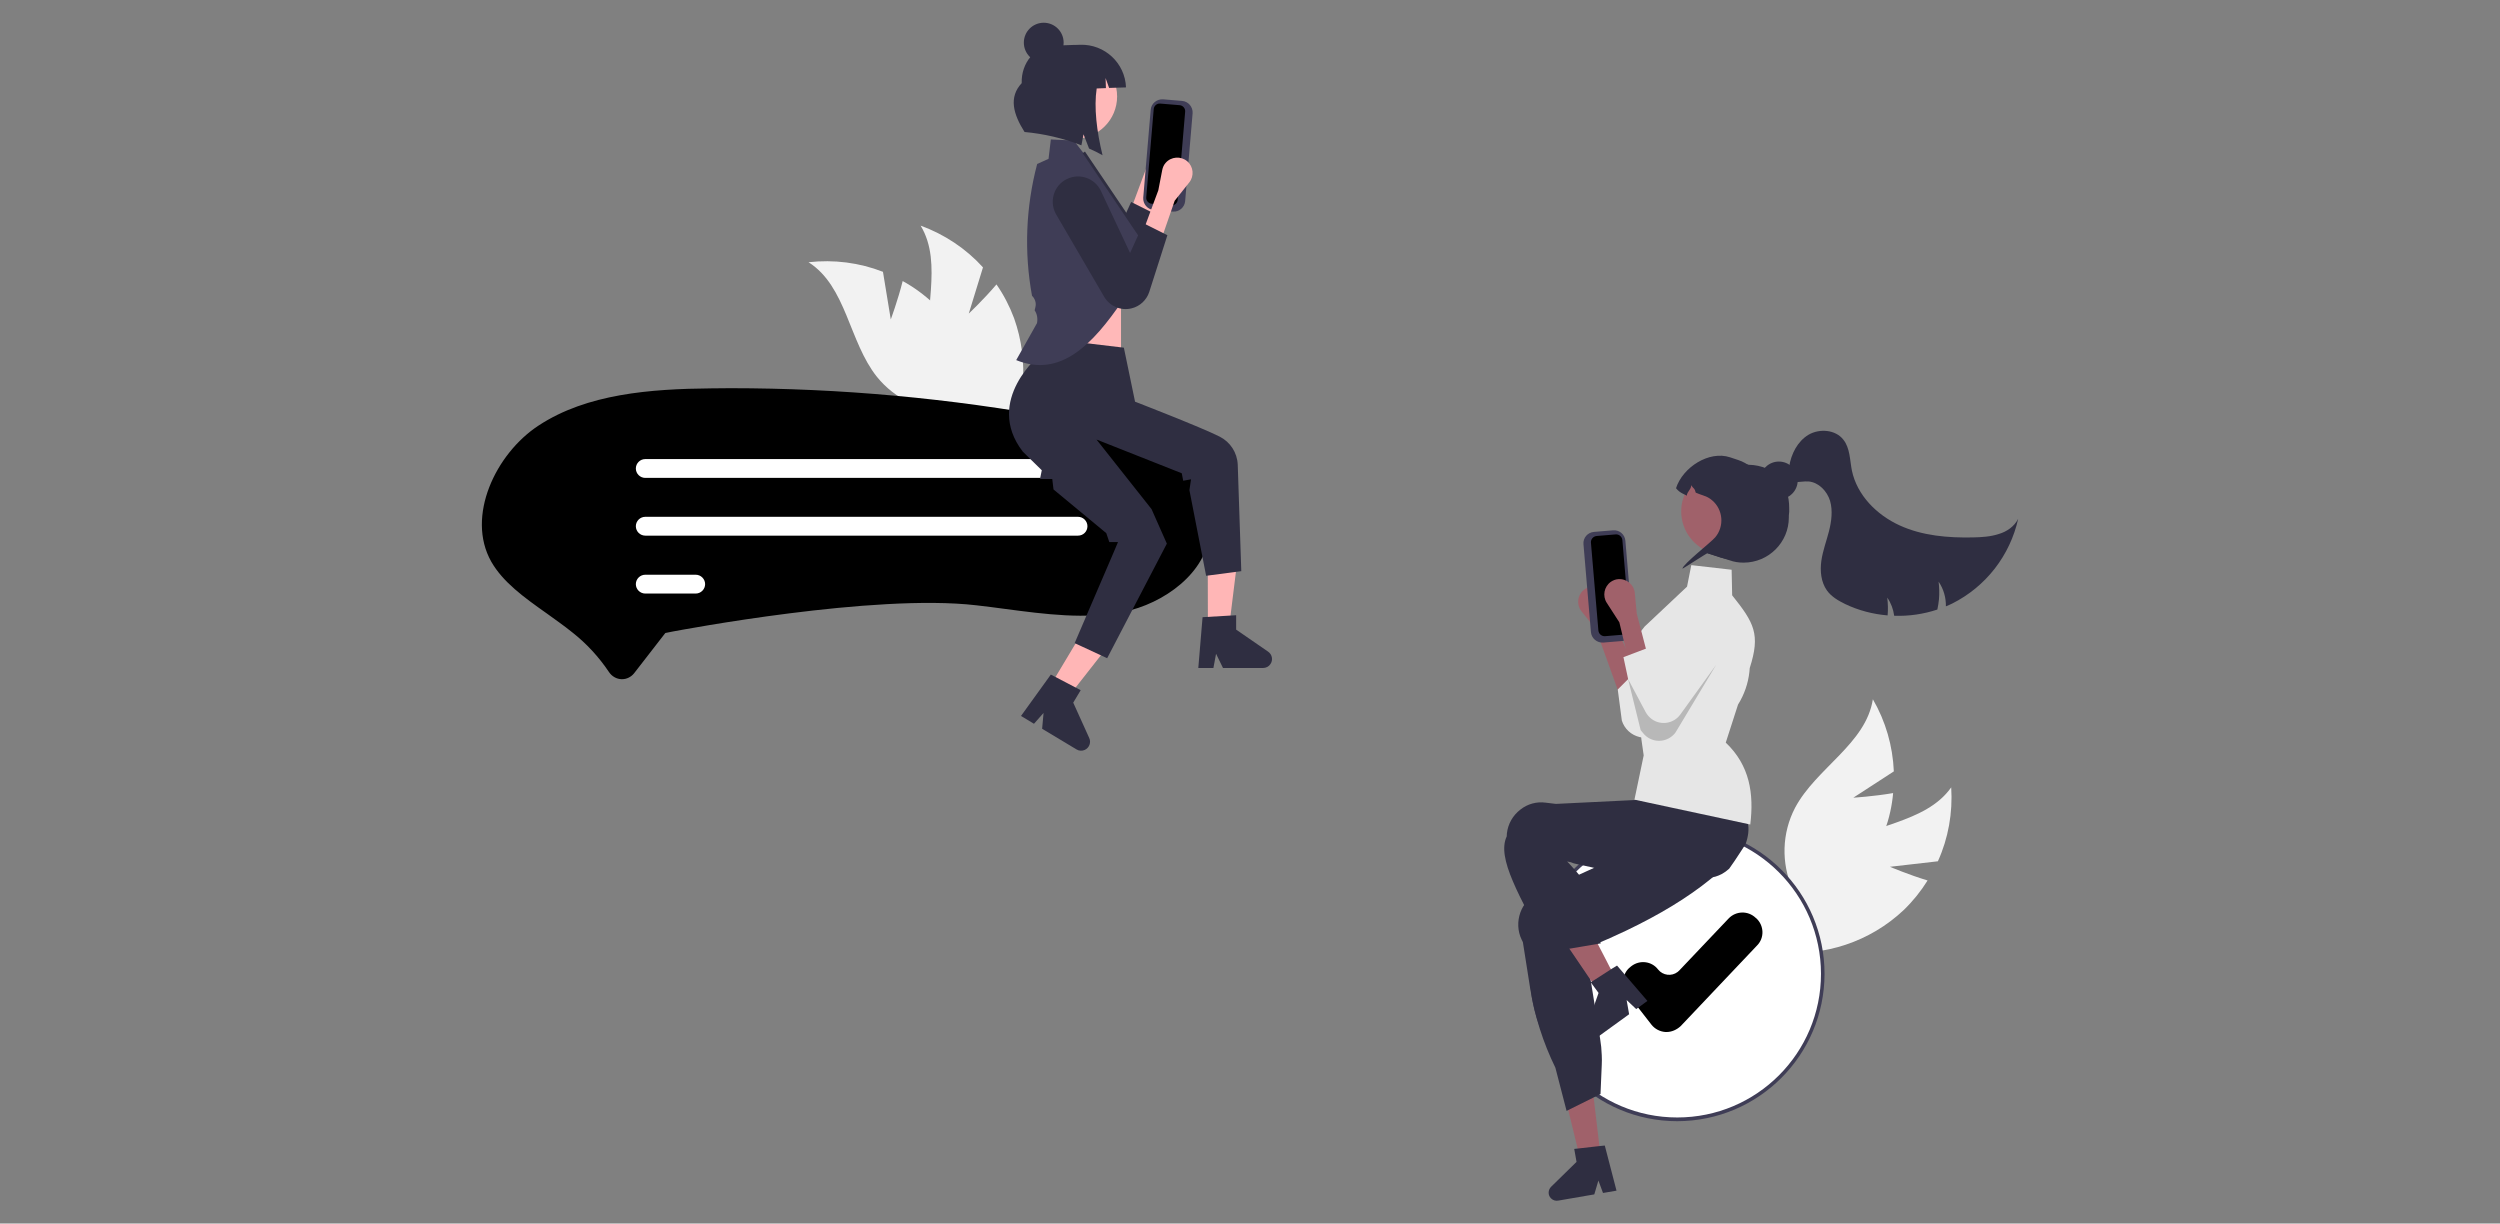 <?xml version="1.0" encoding="utf-8"?>
<!-- Generator: Adobe Illustrator 27.0.0, SVG Export Plug-In . SVG Version: 6.00 Build 0)  -->
<svg version="1.1" id="图层_1" xmlns="http://www.w3.org/2000/svg" xmlns:xlink="http://www.w3.org/1999/xlink" x="0px" y="0px"
	 viewBox="0 0 1407.2 688.7" style="enable-background:new 0 0 1407.2 688.7;" xml:space="preserve">
<rect x="0" y="0" width="1407.2" height="688.7" fill="#808080" stroke="none"/>
<style type="text/css">
	.st0{fill:#F2F2F2;}
	.st1{fill:#FFFFFF;}
	.st2{fill:#3F3D56;}
	.st3{fill:#A0616A;}
	.st4{fill:#2F2E41;}
	.st5{fill:#E6E6E6;}
	.st6{fill:#FFB8B8;}
	.st7{fill:#FFB6B6;}
	.st8{fill:none;}
	.st9{opacity:0.2;enable-background:new    ;}
</style>
<path class="st0" d="M1063.8,487.9l27-3.1c5.9-13,8.4-27.3,7.5-41.6c-14.7,20.7-45.8,20.4-66.4,35.2c-13,9.4-21,24.3-21.7,40.3
	l-8.9,17.1c25.7,2.8,51.4-5.8,70.2-23.5c5.2-5,9.7-10.6,13.5-16.7C1074.4,492.4,1063.8,487.9,1063.8,487.9z"/>
<path class="st0" d="M1043.2,449l22.8-14.8c-0.6-14.3-4.6-28.2-11.8-40.6c-3.9,25.1-31.9,38.7-43.8,61.1
	c-7.4,14.2-7.9,31.1-1.4,45.7l-0.4,19.3c24.3-9,43.4-28.1,52.4-52.4c2.4-6.8,4-13.8,4.6-20.9C1054.7,448.3,1043.2,449,1043.2,449z"
	/>
<circle class="st1" cx="944.1" cy="548.2" r="81.9"/>
<path class="st2" d="M944.1,631.1c-45.8,0-82.9-37.1-82.9-82.9s37.1-82.9,82.9-82.9c45.8,0,82.9,37.1,82.9,82.9
	C1026.9,593.9,989.9,631,944.1,631.1z M944.1,467.2c-44.7,0-80.9,36.2-80.9,80.9s36.2,80.9,80.9,80.9s80.9-36.2,80.9-80.9
	c0,0,0,0,0,0C1024.9,503.5,988.8,467.3,944.1,467.2z"/>
<path d="M938,580.9c-0.2,0-0.3,0-0.5,0c-3.1-0.2-6-1.7-7.9-4.1l-13.7-17.6c-3.6-4.7-2.8-11.4,1.9-15c0,0,0,0,0,0l0.5-0.4
	c4.7-3.6,11.4-2.8,15,1.9c0,0,0,0,0,0c2.7,3.4,7.6,4,11,1.4c0.3-0.2,0.6-0.5,0.9-0.8l27.8-29.3c4.1-4.3,10.9-4.5,15.2-0.4l0.5,0.4
	c4.3,4.1,4.5,10.9,0.4,15.1c0,0,0,0,0,0l-43.1,45.5C943.7,579.7,940.9,580.9,938,580.9z"/>
<polygon class="st3" points="901.2,652.8 889.9,654.1 879.1,610 895.9,608.2 "/>
<path class="st4" d="M976.1,454.7c-0.4-0.4-0.7-0.7-1.1-1c-2.9-2.4-6-4.7-9.2-6.8c-3.6-2.4-7.6-4.8-12.2-7.4c-2.2-1.2-4.6-2.5-7-3.8
	c-1.2-0.6-2.5-1.3-3.8-1.9c-0.1,0-0.1-0.1-0.2-0.1l-0.4-0.2l-27.6,22.8l-2,1.5l5.1,6.3c0,0-0.4,5-0.4,5l-5,12.6l-0.1,0l-18,8.2
	l-18.5,8.4l-9.9,4.5c-4.7,2.1-8.3,6-10,10.8c-1.8,5-1.6,10.5,0.7,15.3c0.2,0.5,0.5,1,0.7,1.4l4.1,26c2.5,15.5,7.3,30.6,14.2,44.7
	l6.3,24.3l1-0.5l14.3-7.1l3.8-1.9l0.7-16.3c0.1-1.9,0.1-3.7,0-5.6c-0.1-3.1-0.4-6.1-0.9-9.1l-8.2-50.9c1.5-0.6,2.9-1.2,4.3-1.8
	c6.5-2.7,12.7-5.5,18.6-8.3c19-9.1,34.5-18.5,47.2-28.8c3.6-2.9,6.9-5.8,10-8.8c1.1-1.1,2.3-2.2,3.3-3.3c0.3-0.3,0.5-0.5,0.8-0.8
	c4.5-4.8,6.3-11.5,4.8-17.9C980.6,460.7,978.8,457.3,976.1,454.7z"/>
<path class="st4" d="M900.3,645.1l-12.3,1.4l-1.9,0.2l1.3,7.3l-14.3,14c-1.8,1.8-1.9,4.7-0.1,6.5c1.1,1.1,2.6,1.6,4.1,1.3l20.3-3.5
	l2.3-7.8l2.6,7l7.6-1.3l-6.6-25.4L900.3,645.1z"/>
<path class="st3" d="M912,392.2l10.5-11.2l-14.9-32.5l-2.2-11.4c-0.9-4.7-5.4-7.7-10.1-6.8c-1.5,0.3-2.8,0.9-4,1.9l0,0
	c-3.5,3-4,8.3-1.1,11.9l8.2,10.3L912,392.2z"/>
<path class="st5" d="M922.6,376.1l-12,12l2.3,17.5c1.5,4.7,5.3,8.2,10.1,9.3l0,0c5.9,1.4,12.1-1.2,15.2-6.4l27-46.3
	c4-6.6,1.9-15.2-4.6-19.4l0,0c-6.6-4.2-15.4-2.2-19.7,4.4c-0.3,0.4-0.5,0.9-0.7,1.3l-16.5,35.1L922.6,376.1z"/>
<path class="st3" d="M910.5,553.2c-0.6,0.6-1.2,1.3-1.9,1.9c-1.3,1.2-2.5,2.5-3.8,3.7c-0.6,0.6-1.3,1.2-1.9,1.8l0,0l0,0l0,0
	l-1.1,0.6l-2.7-3.9l-1.2-1.8l-1.7-2.6l-3.2-4.7l-16.7-24.6l15-7.7l1.2,2.3l0,0l0.6,1.1l11,21.2l2.2,4.3l0.1,0.1l1.3,2.6l1.2,2.2
	l1.3,2.5L910.5,553.2z"/>
<path class="st4" d="M907.4,545.2l-10.4,6.7l-1.6,1l4.4,6l-6.6,18.8c-0.9,2.4,0.4,5.1,2.8,5.9c1.4,0.5,3,0.3,4.3-0.6l16.7-12.1
	l-1.4-8l5.4,5.1l6.3-4.6l-17.1-19.9L907.4,545.2z"/>
<path class="st0" d="M545.3,176.5l8-26c-9.6-10.6-21.7-18.6-35.1-23.5c13.1,21.7,0.4,50.1,5.7,74.9c3.5,15.7,13.9,28.9,28.3,36
	l12.1,15c12.9-22.5,15.2-49.4,6.5-73.8c-2.5-6.7-5.8-13.1-9.9-19C553.7,168.6,545.3,176.5,545.3,176.5z"/>
<path class="st0" d="M501.4,179.8L497,153c-13.3-5.2-27.7-7-41.9-5.4c21.4,13.6,22.7,44.7,38.5,64.5c10.1,12.5,25.3,19.7,41.4,19.6
	l17.5,8c1.5-25.8-8.4-51-27.1-68.9c-5.2-4.9-11.1-9.2-17.3-12.6C505.4,169,501.4,179.8,501.4,179.8z"/>
<path class="st6" d="M654.2,101l8.2-10.3c2.9-3.6,2.4-8.9-1.1-11.9l0,0c-3.6-3.1-9.1-2.7-12.2,0.9c-1,1.1-1.6,2.5-1.9,4L645,95.2
	l-8.4,22.6l10.1,5L654.2,101z"/>
<path class="st4" d="M629.1,130.4l-16.5-35.1c-3.5-7.1-12-10-19.1-6.5c-0.5,0.2-0.9,0.5-1.3,0.7l0,0c-6.5,4.1-8.6,12.7-4.6,19.4
	l27,46.3c3.1,5.2,9.3,7.8,15.2,6.4l0,0c4.8-1.1,8.6-4.7,10.1-9.3l10.2-31.9l-13.4-6.7L629.1,130.4z"/>
<path class="st2" d="M660.2,119.1l-10.8-0.9c-3.5-0.3-6.1-3.4-5.9-6.9l4.2-49.5c0.3-3.5,3.4-6.1,6.9-5.9l10.8,0.9
	c3.5,0.3,6.1,3.4,5.9,6.9l-4.2,49.5C666.8,116.7,663.7,119.4,660.2,119.1z"/>
<path d="M653.1,58.3c-1.9-0.2-3.6,1.3-3.7,3.2l-4.2,49.5c-0.2,1.9,1.3,3.6,3.2,3.7l10.8,0.9c1.9,0.2,3.6-1.3,3.7-3.2l4.2-49.5
	c0.2-1.9-1.3-3.6-3.2-3.7L653.1,58.3z"/>
<rect x="586.1" y="163.6" class="st6" width="44.9" height="44.9"/>
<circle class="st4" cx="639.8" cy="157.4" r="2.4"/>
<polygon class="st7" points="679.9,353.3 691.8,353.3 697.5,307.1 679.8,307.1 "/>
<path class="st4" d="M676.9,347.4l18.9-1.1v8.1l18,12.4c2.3,1.6,2.9,4.7,1.3,7c-0.9,1.4-2.5,2.2-4.2,2.2h-22.5l-3.9-8l-1.5,8h-8.5
	L676.9,347.4z"/>
<polygon class="st7" points="591,386.3 601.2,392.4 629.9,355.8 614.7,346.7 "/>
<path class="st4" d="M591.5,379.7l16.8,8.8l-4.2,7l9,19.9c1.2,2.5,0,5.6-2.5,6.7c-1.5,0.7-3.3,0.6-4.7-0.3l-19.3-11.6l0.8-8.9
	l-5.4,6.1l-7.3-4.4L591.5,379.7z"/>
<path d="M350.2,382.3c-0.1,0-0.2,0-0.4,0c-2.8-0.1-5.4-1.6-7-4c-5.7-8.5-12.6-16-20.6-22.3c-4.8-3.9-9.9-7.4-14.7-10.9
	c-12.6-8.9-24.4-17.4-31-29c-14.3-25.4,2.5-60.8,26.7-76.6c27.1-17.8,62.7-20.6,97.1-20.9c3.6,0,7.2-0.1,10.7-0.1l0,0
	c62.1,0,124,5.7,185,16.9c20.3,3.7,41.5,8.3,58.6,19.5c17,11.1,27.3,28.5,26.3,44.4c-1.5,23.2-26.1,40.6-48.5,45.1
	c-21.4,4.3-43.6,1.4-67-1.7c-5.2-0.7-10.5-1.4-15.9-2c-57.6-6.7-165.9,13.9-170.5,14.7l-4.5,0.9l-17.6,22.7
	C355.3,381,352.8,382.3,350.2,382.3z"/>
<path class="st1" d="M606.8,269H363.2c-2.9,0-5.3-2.4-5.3-5.3c0-2.9,2.4-5.3,5.3-5.3h243.6c2.9,0,5.3,2.4,5.3,5.3
	C612.1,266.6,609.7,269,606.8,269z"/>
<path class="st1" d="M606.8,301.5H363.2c-2.9,0-5.3-2.4-5.3-5.3c0-2.9,2.4-5.3,5.3-5.3h243.6c2.9,0,5.3,2.4,5.3,5.3
	C612.1,299.2,609.7,301.5,606.8,301.5z"/>
<path class="st1" d="M391.6,334.1h-28.4c-2.9,0-5.3-2.4-5.3-5.3c0-2.9,2.4-5.3,5.3-5.3h28.4c2.9,0,5.3,2.4,5.3,5.3
	C396.9,331.7,394.5,334.1,391.6,334.1z"/>
<path class="st4" d="M632.6,195.7l-48-5.7l1.4,9.1c0,0-32.5,26.2-10.3,55.1l10.7,10.5l-1,4.9h6.9l0.7,5.9l29.7,24.6l1.7,5h4.9
	l-2.4,5.7l-22,51.2l18.3,8.5l33.6-64.5l-8.6-19.4l-31-39.2l48,19l0.8,4.2l4.4-0.8l-0.9,6.1l9.4,48.2l19.8-2.6l-2-60
	c-0.3-6.7-4.2-12.7-10.1-15.7c-10.2-5.2-47.7-19.7-47.7-19.7L632.6,195.7z"/>
<path class="st2" d="M613.4,90.7l-9-11.6l-12.9-0.6l-1.3,10.9l-6.4,2.9c-6.4,24.2-7.4,49.6-2.9,74.2l0,0l0,0
	c1.7,1.6,2.5,4.1,1.9,6.4l-0.4,1.7l0,0.1c1.4,2.1,1.8,4.7,1.3,7.2l0,0L572,202.7c24.8,10.1,43-8.7,59.8-33.4l10.4-36.1L613.4,90.7z"
	/>
<polygon class="st4" points="640.6,157.5 643,133.1 610.7,85.3 609.4,86.2 641.3,133.5 639,157.3 "/>
<circle class="st6" cx="605" cy="54.3" r="23.8"/>
<path class="st4" d="M608.1,25.2l-3,0.1l-1,0l-11.4,0.4c-10.1,0.3-18,9.8-17.6,21.1c-7.4,7.9-4.8,17.4,1.6,27.5
	c10.9,1,21.7,3.5,32,7.5l1.2-6.2l3.1,8c2.6,1.1,5.1,2.4,7.6,3.8c-3.3-13.5-4.9-27-3.3-37.6l5.2-0.2l-0.2-5.7l2,5.6l9.5-0.3l0,0
	C633.3,35.5,621.8,24.8,608.1,25.2C608.1,25.2,608.1,25.2,608.1,25.2z"/>
<circle class="st4" cx="587.5" cy="24" r="11.2"/>
<path class="st6" d="M661.2,113l8.2-10.3c2.9-3.6,2.4-8.9-1.1-11.9l0,0c-3.6-3.1-9.1-2.7-12.2,0.9c-1,1.1-1.6,2.5-1.9,4l-2.2,11.4
	l-8.4,22.6l10.1,5L661.2,113z"/>
<path class="st4" d="M636.1,142.4l-16.5-35.1c-3.5-7.1-12-10-19.1-6.5c-0.5,0.2-0.9,0.5-1.3,0.7l0,0c-6.5,4.1-8.6,12.7-4.6,19.4
	l27,46.3c3.1,5.2,9.3,7.8,15.2,6.4l0,0c4.8-1.1,8.6-4.7,10.1-9.3l10.2-31.9l-13.4-6.7L636.1,142.4z"/>
<path class="st4" d="M982.6,475c-1,1.7-2.1,3.3-3.2,5c-2,3.1-4,6.1-6.1,9c0,0,0,0,0,0c-1.2,1.1-2.6,2.1-4,2.9
	c-0.1,0-0.1,0.1-0.2,0.1c-1.1,0.6-2.2,1-3.4,1.4c-0.4,0.1-0.9,0.2-1.3,0.3c-1.5,0.4-3,0.7-4.6,0.9c-2.7,0.5-5.3,0.8-8,1
	c-0.2,0-0.4,0-0.6,0.1c-10.8,0.8-21.4-0.5-32.4-2.6c-5.4-1-11-2.3-16.7-3.5c-1.9-0.4-3.8-0.8-5.7-1.3c-0.1,0-0.3-0.1-0.4-0.1
	c-2.7-0.6-5.5-1.2-8.3-1.8c-3.6-0.7-1.7-0.8-5.6-1.5c0,0,8.8,9,10.3,12.9c1.6,4.8,2.9,8.6,0.2,16.5l8.5,16.7l-29.5,5
	c-16.3-31.9-29.3-52.9-23.5-65.2c0-0.6,0.1-1.2,0.1-1.7c0.6-5.3,3.3-10.1,7.6-13.4c4-3.2,9.2-4.6,14.2-3.9l5.8,0.7l44.9-2.2l1.8-7.2
	l0.3-0.1l10.4-3.8l35.8-13.1l0.1,0l2.4-0.9l0.3,0.5c0.1,0.1,0.2,0.3,0.2,0.4c2.3,4.2,4.2,8.6,5.7,13.1c2.4,7.4,4.4,15,5.9,22.7
	c0.1,0.3,0.1,0.6,0.2,0.9l0,0.1c0,0.1,0,0.2,0,0.2C984.6,466.7,984.1,470.8,982.6,475z"/>
<line class="st8" x1="888.4" y1="563.8" x2="887.6" y2="563.8"/>
<path class="st5" d="M975,335.1l-0.3-14.4l-22.7-2.6l-2.4,12.1l-23.9,22.5c-17,20.8-4.6,35.1-3.9,37.2l2.1,26.2l1.3,9.1l-5.2,24.9
	l65.2,14c2.1-17.2-0.2-33.2-13.8-46.1l6.9-21.4l0,0c3.5-5.6,5.7-11.9,6.4-18.4l0.2-2.2C991,357,987.4,350.6,975,335.1z"/>
<path class="st4" d="M1006.9,290.2c0,0.4,0,0.7,0,1.1c0,14-11.4,25.4-25.5,25.4c-2.7,0-5.3-0.4-7.8-1.3l-4.7-1.5c0,0-0.1,0-0.1,0
	l-7.7-2.5c0-0.3,0-0.7,0-1c-11.5-4.9,4.4-21,8.3-33.1c0.6-1.9-20.5-0.5-19.5-2.1c-0.2-0.1-0.4-0.2-0.6-0.3
	c7.3-11.5,21.3-17,34.5-13.4c0.2,0,0.3,0.1,0.5,0.1c15,0.4,22.8,10.8,22.8,24.3C1007.2,287.3,1007.1,288.8,1006.9,290.2z"/>
<path class="st3" d="M993.9,295.5c-4.2,12.8-17.9,19.8-30.8,15.6c-0.7-0.2-1.4-0.5-2-0.8c-11.6-5-17.5-18-13.6-30
	c0.6-1.8,1.4-3.6,2.4-5.3c7.1-11.5,22.1-15,33.6-7.9C993.1,273.1,997.4,284.8,993.9,295.5z"/>
<path class="st4" d="M968.9,313.9c0,0-0.1,0-0.1,0l-7.7-2.5c0-0.3-14.2,9-14.1,8.7c0.2-2.5,16.2-14.9,18.5-17.7
	c5.2-6.2,4.4-15.6-1.8-20.8c-1.4-1.2-3-2.1-4.7-2.6c-0.1,0-0.1,0-0.2-0.1c-1.5-0.5-2.9-1-4.3-1.6c-0.7-2.8-1-1.8-2.6-4.2
	c0.3,2.1-2.4,3.7-2.4,5.9c-0.5-0.2-1.1-0.5-1.6-0.8c-0.2-0.1-0.4-0.2-0.6-0.3c-1.5-0.7-2.9-1.8-3.9-3.1
	c3.8-11.8,18.6-21.3,30.4-17.4l4.5,1.5c5.6,1.8,10.3,5.8,13,11.1c3.3,2.5,5.9,5.8,7.6,9.5C1008.7,298.9,989.8,320.6,968.9,313.9z"/>
<circle class="st4" cx="1001.3" cy="270.4" r="10.6"/>
<path class="st4" d="M1136,292c-4.6,20.7-18.2,38.2-37.1,47.7c-1.2,0.6-2.4,1.1-3.6,1.6c0.1-4.9-1.3-9.8-4.1-13.9
	c0.4,3.3,0.5,6.7,0.2,10c-0.2,1.9-0.5,3.8-0.9,5.7c-7.8,2.6-16.1,3.8-24.3,3.5c-0.5-3.7-1.8-7.2-3.9-10.2c0.4,3.3,0.5,6.7,0.2,10
	c-8.3-0.7-16.4-2.8-23.9-6.4c-3.9-1.9-7.8-4.2-10.3-7.7c-3.3-4.7-3.9-10.9-3.1-16.6c0.8-5.7,2.9-11.2,4.3-16.7
	c1.4-5.6,2.2-11.5,0.6-17.1c-1.7-5.5-6.4-10.4-12.1-10.9c-2.6-0.2-5.2,0.5-7.9,0.3c-2.6-0.2-5.5-2-5.5-4.6l2.5-4.1
	c1.1-7.1,4.7-14.2,10.9-17.9c6.2-3.6,15.2-2.9,19.6,2.8c3.8,4.8,3.6,11.4,4.8,17.4c2.9,13.8,13.9,24.9,26.8,30.8
	c12.8,5.9,27.3,7.1,41.4,6.8c4.8-0.1,9.8-0.4,14.4-1.9C1129.5,299.3,1133.8,296.4,1136,292z"/>
<path class="st2" d="M895.5,355.8l-4.2-49.5c-0.3-3.5,2.3-6.6,5.9-6.9l10.8-0.9c3.5-0.3,6.6,2.3,6.9,5.9l4.2,49.5
	c0.3,3.5-2.3,6.6-5.9,6.9l-10.8,0.9C898.9,361.9,895.8,359.3,895.5,355.8z"/>
<path d="M898.7,301.7c-1.9,0.2-3.3,1.8-3.2,3.7l4.2,49.5c0.2,1.9,1.8,3.3,3.7,3.2l10.8-0.9c1.9-0.2,3.3-1.8,3.2-3.7l-4.2-49.5
	c-0.2-1.9-1.8-3.3-3.7-3.2L898.7,301.7z"/>
<path class="st3" d="M916.9,372.8l10.5-4l-6.1-23.4l-1.1-11.6c-0.4-4.7-4.6-8.2-9.4-7.8c-1.5,0.1-2.9,0.7-4.1,1.5l0,0
	c-3.8,2.7-4.8,7.9-2.3,11.8l7.1,11L916.9,372.8z"/>
<path class="st5" d="M927.8,364.6l-14,5.3l7,32.7c1,4.8,4.5,8.7,9.1,10.3l0,0c5.7,2,12.1,0,15.8-4.9l31.4-43.4
	c4.6-6.2,3.4-15-2.7-19.7l0,0c-6.2-4.8-15.1-3.8-20,2.4c-0.3,0.4-0.6,0.8-0.9,1.3L933.7,382L927.8,364.6z"/>
<path class="st9" d="M916.4,382.2l7.1,28.8l1.5,1.8c4,4.9,11.2,5.6,16.1,1.6c1-0.8,1.9-1.8,2.5-2.9l22.4-37.3l-20.2,28
	c-3.7,5.1-10.9,6.3-16,2.6c-1.4-1-2.5-2.3-3.4-3.8L916.4,382.2z"/>
</svg>
